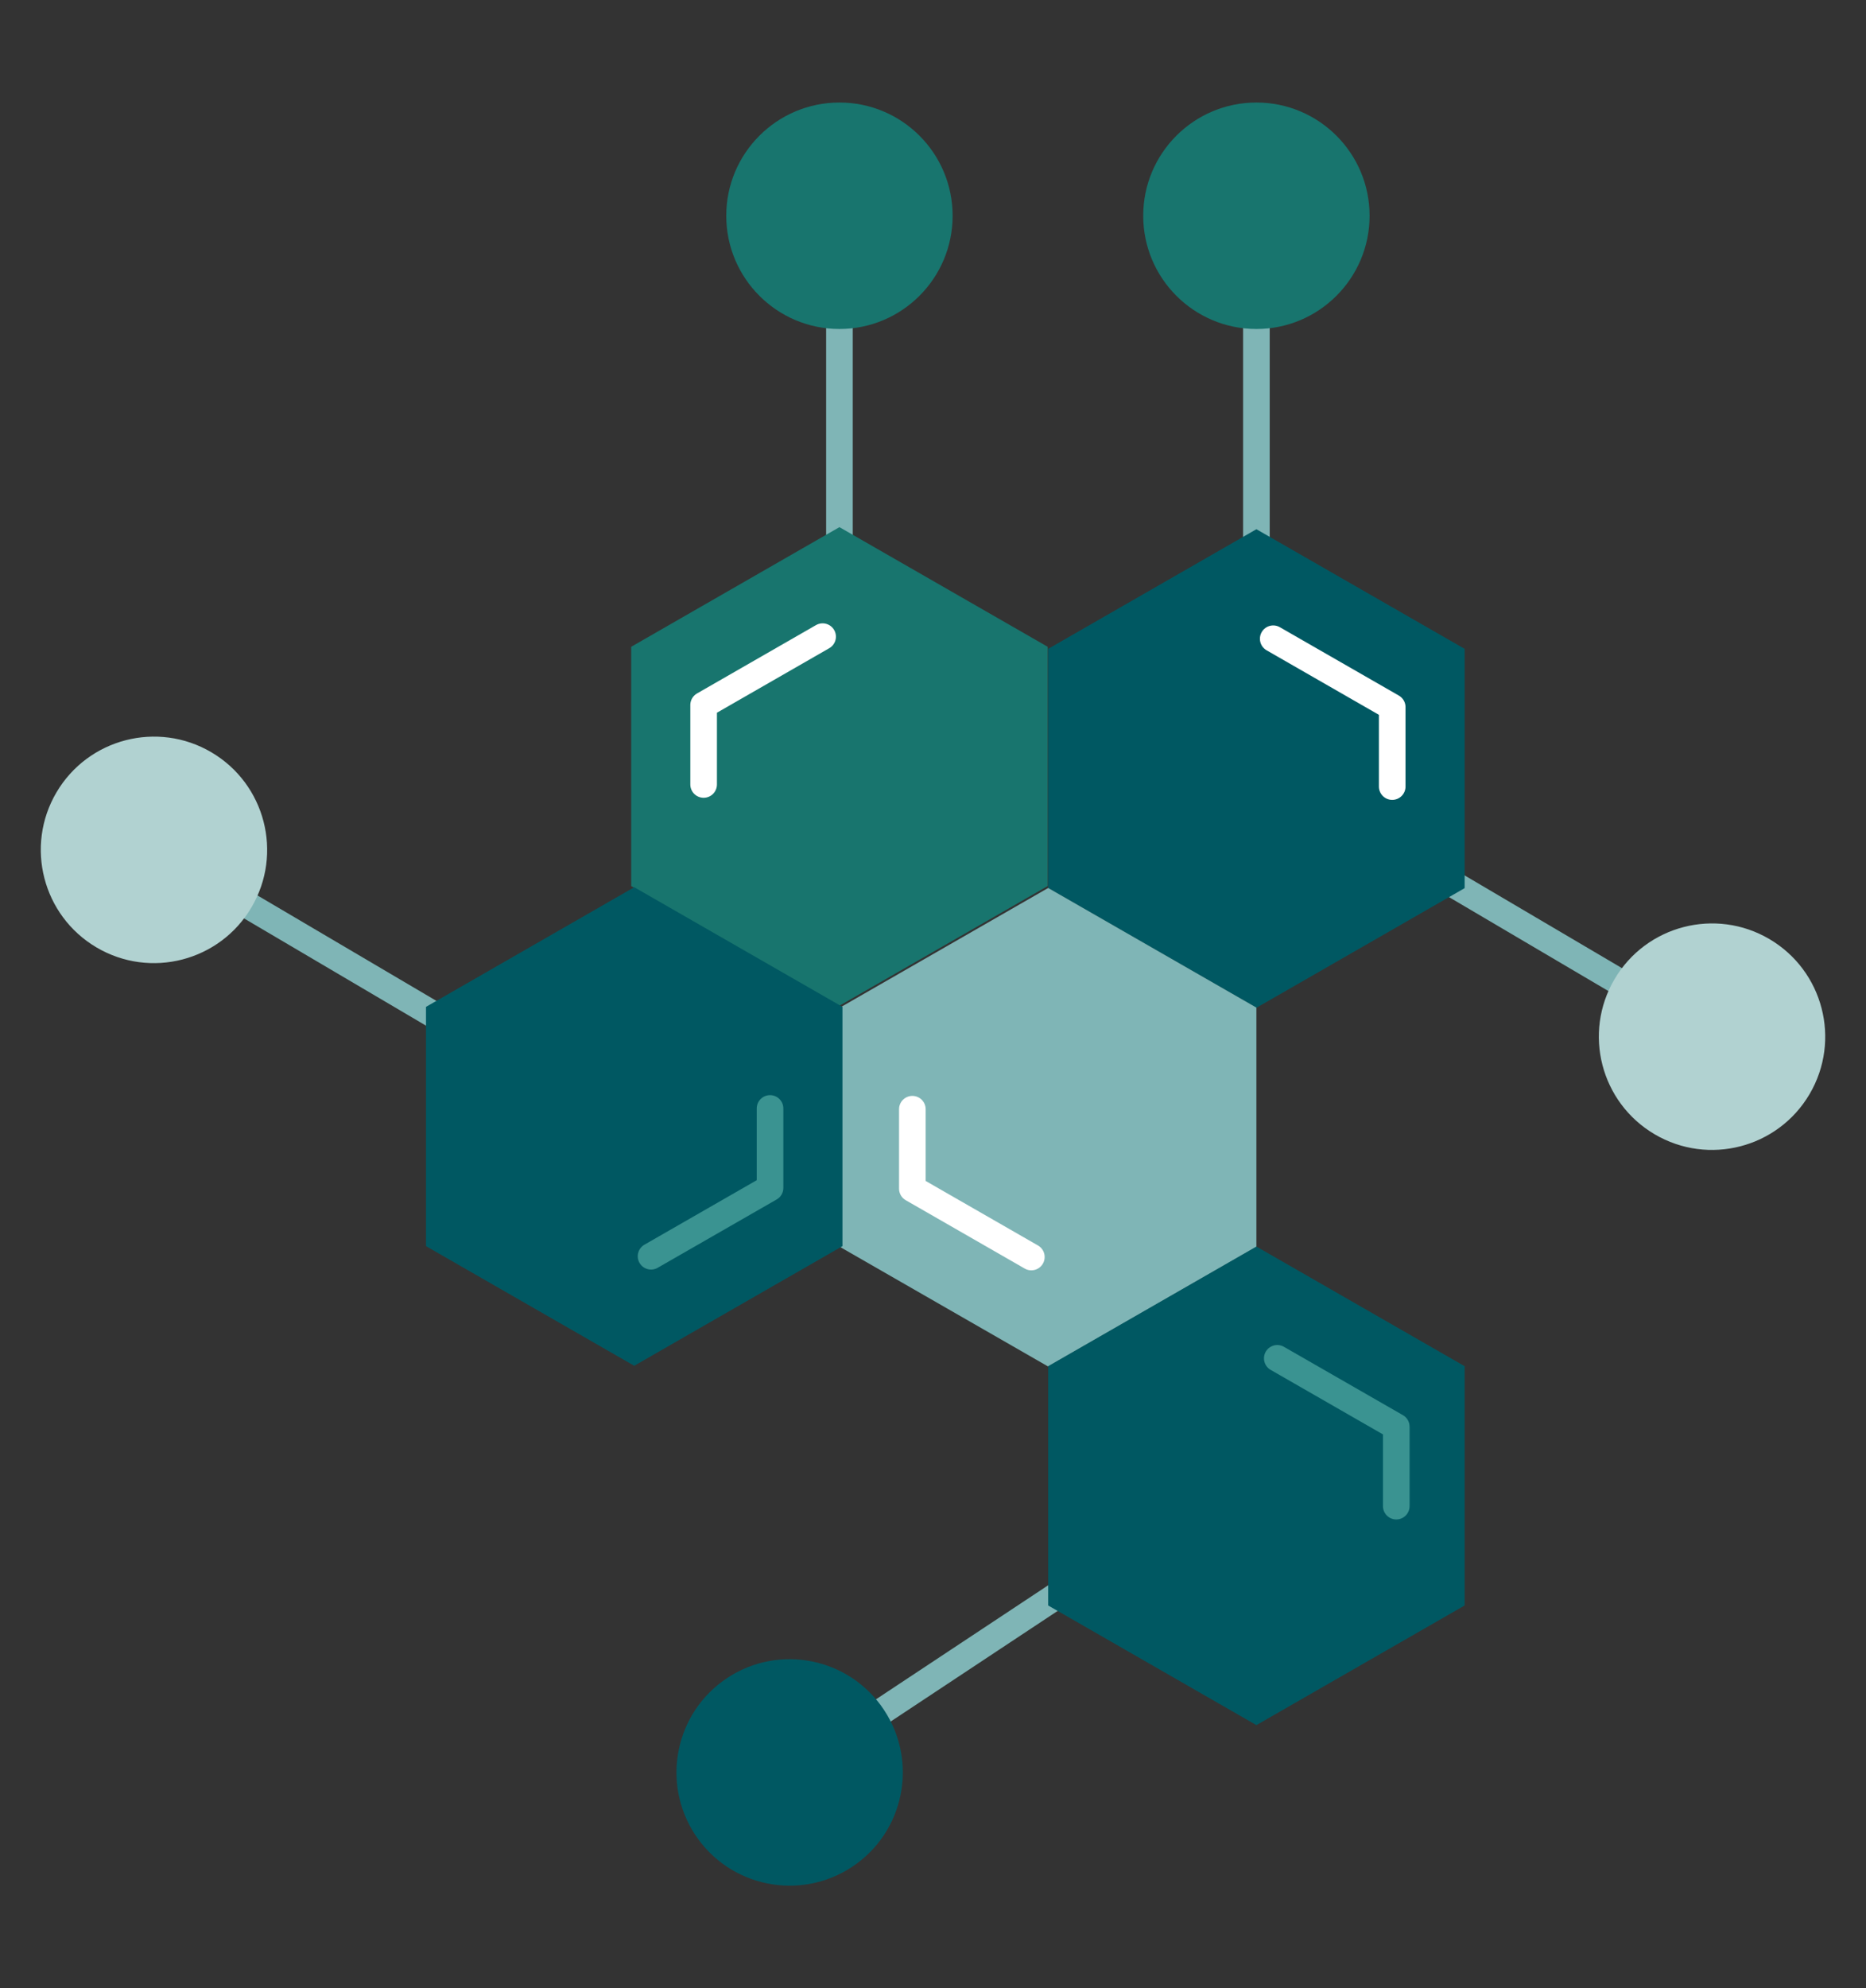 <?xml version="1.0" encoding="UTF-8"?>
<svg id="Layer_1" xmlns="http://www.w3.org/2000/svg" width="79.994" height="85.186" xmlns:xlink="http://www.w3.org/1999/xlink" version="1.1" viewBox="0 0 79.994 85.186">
  <rect x="0" y="0" width="79.994" height="85.186" fill="#333333" stroke="none"/>
  <!-- Generator: Adobe Illustrator 29.8.3, SVG Export Plug-In . SVG Version: 2.1.1 Build 3)  -->
  <defs>
    <style>
      .st0, .st1, .st2, .st3 {
        fill: none;
      }

      .st1 {
        stroke: #3a9391;
      }

      .st1, .st2, .st3 {
        stroke-width: 1.141px;
      }

      .st1, .st3 {
        stroke-linecap: round;
        stroke-linejoin: round;
      }

      .st4 {
        fill: #18756e;
      }

      .st5 {
        fill: #005862;
      }

      .st2 {
        stroke: #7fb5b6;
      }

      .st6 {
        clip-path: url(#clippath-1);
      }

      .st7 {
        clip-path: url(#clippath-3);
      }

      .st8 {
        clip-path: url(#clippath-4);
      }

      .st9 {
        clip-path: url(#clippath-2);
      }

      .st3 {
        stroke: #fff;
      }

      .st10 {
        fill: #b1d2d1;
      }

      .st11 {
        fill: #7fb5b6;
      }

      .st12 {
        clip-path: url(#clippath);
      }
    </style>
    <clipPath id="clippath">
      <rect class="st0" x="1.748" y="4.392" width="76.497" height="76.402"/>
    </clipPath>
    <clipPath id="clippath-1">
      <rect class="st0" x="1.748" y="4.392" width="76.497" height="76.402"/>
    </clipPath>
    <clipPath id="clippath-2">
      <rect class="st0" x="1.748" y="4.392" width="76.497" height="76.402"/>
    </clipPath>
    <clipPath id="clippath-3">
      <rect class="st0" x="1.748" y="4.392" width="76.497" height="76.402"/>
    </clipPath>
    <clipPath id="clippath-4">
      <rect class="st0" x="1.748" y="4.392" width="76.497" height="76.402"/>
    </clipPath>
  </defs>
  <line class="st2" x1="35.986" y1="13.772" x2="35.986" y2="24.769"/>
  <g class="st12">
    <path class="st4" d="M35.986,14.096c2.679,0,4.852-2.172,4.852-4.852s-2.173-4.851-4.852-4.851-4.852,2.172-4.852,4.851,2.173,4.852,4.852,4.852"/>
  </g>
  <line class="st2" x1="53.861" y1="13.772" x2="53.861" y2="24.769"/>
  <g class="st6">
    <path class="st4" d="M53.861,14.096c2.679,0,4.852-2.172,4.852-4.852s-2.173-4.851-4.852-4.851-4.852,2.172-4.852,4.851,2.173,4.852,4.852,4.852"/>
  </g>
  <line class="st2" x1="69.492" y1="42.119" x2="60.017" y2="36.538"/>
  <g class="st9">
    <path class="st10" d="M69.213,41.955c-1.36,2.309-.591,5.283,1.718,6.643,2.309,1.36,5.283.59,6.643-1.718,1.36-2.309.59-5.283-1.718-6.643-2.309-1.36-5.283-.591-6.643,1.718"/>
  </g>
  <line class="st2" x1="37.628" y1="73.443" x2="46.798" y2="67.373"/>
  <g class="st7">
    <path class="st5" d="M37.897,73.264c-1.479-2.234-4.489-2.847-6.723-1.368-2.235,1.479-2.847,4.489-1.368,6.724,1.479,2.234,4.489,2.846,6.723,1.367,2.234-1.478,2.847-4.489,1.368-6.723"/>
  </g>
  <line class="st2" x1="10.502" y1="38.712" x2="19.977" y2="44.293"/>
  <g class="st8">
    <path class="st10" d="M10.781,38.876c1.36-2.309.591-5.283-1.718-6.643-2.309-1.36-5.283-.59-6.643,1.718-1.359,2.309-.59,5.283,1.718,6.643,2.309,1.36,5.283.591,6.643-1.718"/>
  </g>
  <polygon class="st4" points="27.059 27.712 27.059 37.964 35.986 43.09 44.913 37.964 44.913 27.712 35.986 22.586 27.059 27.712"/>
  <polyline class="st3" points="35.265 27.278 30.164 30.207 30.164 33.611"/>
  <polygon class="st5" points="62.788 27.801 62.788 38.053 53.861 43.179 44.934 38.053 44.934 27.801 53.861 22.675 62.788 27.801"/>
  <polyline class="st3" points="54.582 27.368 59.683 30.297 59.683 33.701"/>
  <polygon class="st11" points="36.007 53.424 36.007 43.172 44.934 38.046 53.861 43.172 53.861 53.424 44.934 58.55 36.007 53.424"/>
  <polyline class="st3" points="44.213 53.858 39.112 50.929 39.112 47.525"/>
  <polygon class="st5" points="36.116 53.392 36.116 43.14 27.189 38.014 18.262 43.14 18.262 53.392 27.189 58.518 36.116 53.392"/>
  <polyline class="st1" points="27.91 53.825 33.011 50.897 33.011 47.493"/>
  <polygon class="st5" points="62.788 58.536 62.788 68.788 53.861 73.914 44.934 68.788 44.934 58.536 53.861 53.41 62.788 58.536"/>
  <polyline class="st1" points="54.756 58.199 59.857 61.128 59.857 64.532"/>
</svg>